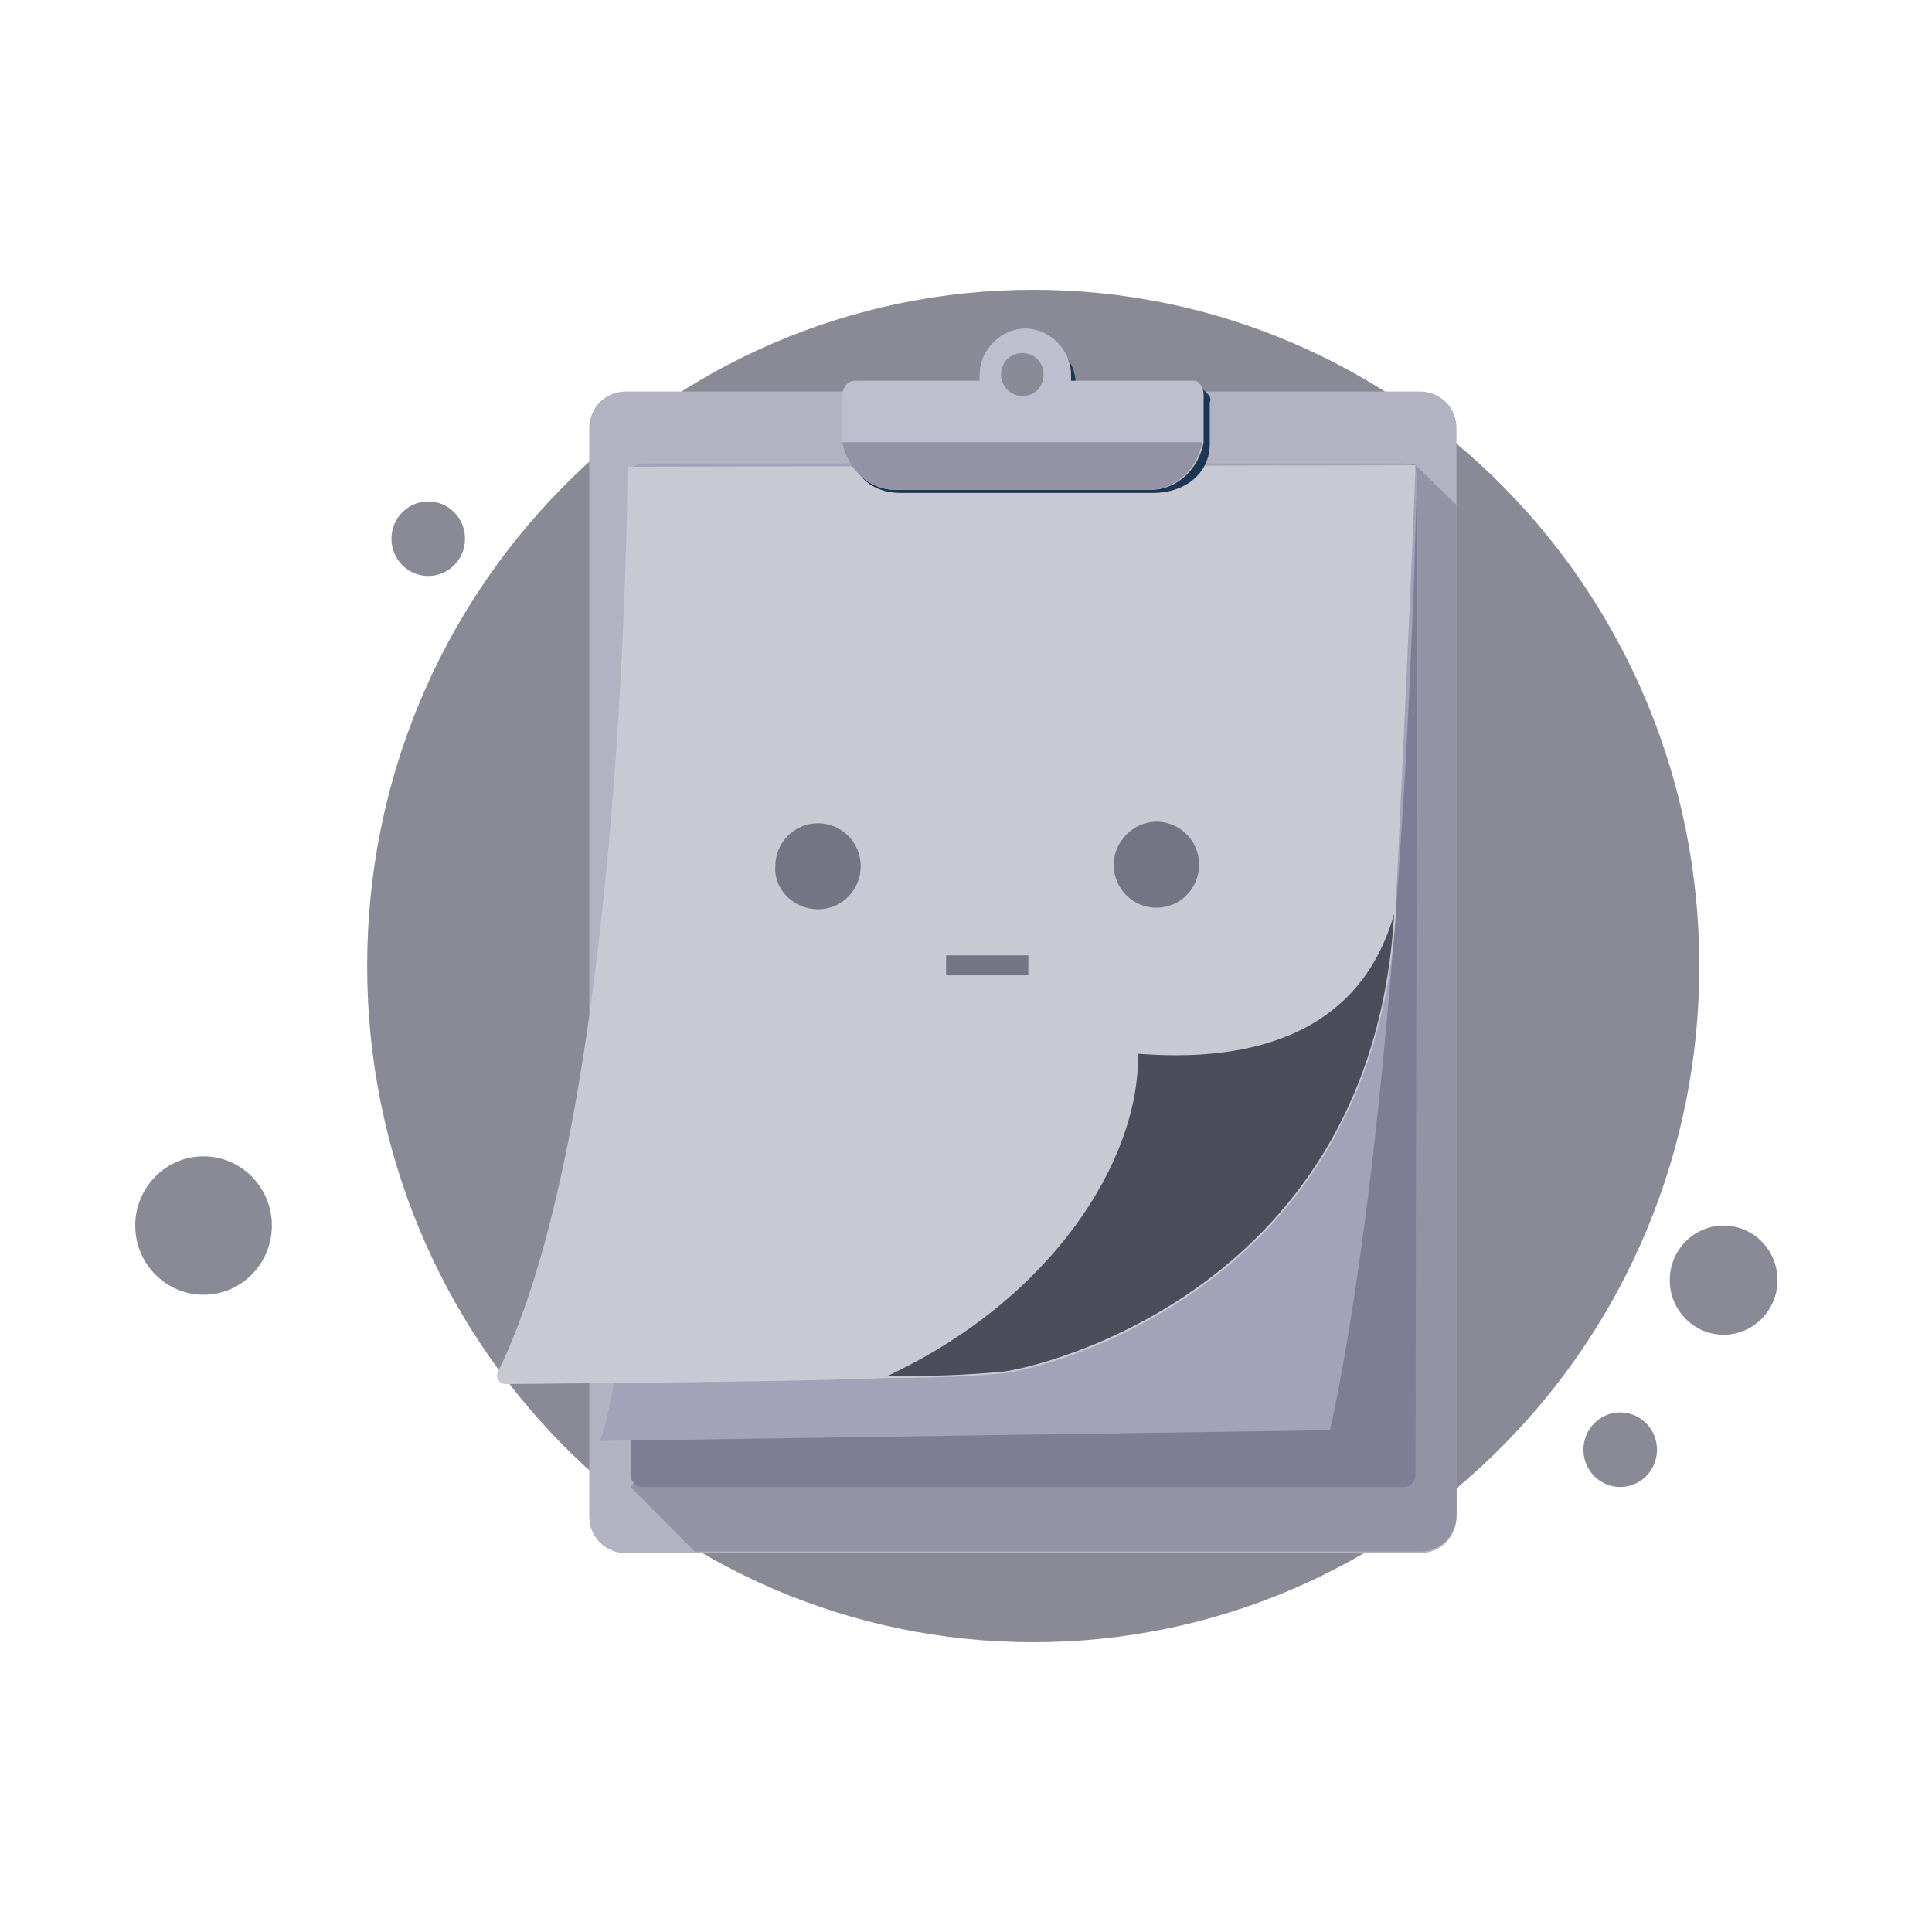 <svg width="100" height="100" viewBox="0 0 100 100" fill="none" xmlns="http://www.w3.org/2000/svg">
<g clip-path="url(#clip0_767_2503)">
<path d="M89.214 69.085C90.751 69.085 92.002 67.824 92.002 66.26C92.002 64.696 90.751 63.435 89.214 63.435C87.677 63.435 86.426 64.703 86.426 66.26C86.426 67.817 87.677 69.085 89.214 69.085Z" fill="#8A8A96"/>
<path d="M83.861 76.966C84.915 76.966 85.765 76.105 85.765 75.037C85.765 73.969 84.915 73.107 83.861 73.107C82.807 73.107 81.957 73.975 81.957 75.037C81.957 76.098 82.807 76.966 83.861 76.966Z" fill="#8A8A96"/>
<path d="M22.166 29.813C23.22 29.813 24.07 28.952 24.07 27.884C24.07 26.816 23.22 25.955 22.166 25.955C21.112 25.955 20.262 26.823 20.262 27.884C20.262 28.945 21.112 29.813 22.166 29.813Z" fill="#8A8A96"/>
<path d="M10.536 67.017C12.488 67.017 14.072 65.412 14.072 63.434C14.072 61.457 12.488 59.852 10.536 59.852C8.584 59.852 7 61.457 7 63.434C7 65.412 8.584 67.017 10.536 67.017Z" fill="#8A8A96"/>
<path d="M53.48 85C72.52 85 87.956 69.36 87.956 50C87.956 30.64 72.52 15 53.48 15C34.44 15 19.004 30.64 19.004 50C19.004 69.36 34.44 85 53.48 85Z" fill="#8A8A96"/>
<path d="M73.496 20.264C74.523 20.264 75.387 21.056 75.387 22.172V78.482C75.387 79.516 74.598 80.391 73.496 80.391H32.397C31.37 80.391 30.5 79.591 30.5 78.482V22.172C30.5 21.139 31.289 20.264 32.397 20.264H73.496Z" fill="#B2B2C2"/>
<path d="M75.396 26.148V78.4C75.396 79.433 74.607 80.308 73.506 80.308H35.956L32.645 76.967L69.949 25.197L73.186 23.998L75.396 26.148Z" fill="#9393A5"/>
<path d="M73.341 24.639C73.341 24.322 73.103 23.998 72.709 23.998H33.269C32.956 23.998 32.637 24.239 32.637 24.639V76.333C32.637 76.65 32.875 76.967 33.269 76.967H72.634C72.947 76.967 73.267 76.732 73.267 76.333L73.348 24.639H73.341Z" fill="#7D7D94"/>
<path d="M73.341 24.639C73.341 24.322 73.103 23.998 72.709 23.998H33.269C32.956 23.998 32.636 24.239 32.636 24.639C33.112 45.232 33.269 68.54 31.059 74.583L68.846 74.025C71.131 63.525 72.872 44.681 73.341 24.639Z" fill="#A2A2B8"/>
<path d="M73.267 24.08C73.267 24.08 73.186 27.18 72.24 46.982V47.381C71.057 66.79 54.016 70.841 51.969 71.082C51.024 71.165 49.209 71.323 45.972 71.323C41.946 71.482 35.799 71.557 26.17 71.64C25.858 71.64 25.619 71.323 25.776 70.999C32.399 57.564 32.481 24.156 32.481 24.156L73.26 24.08H73.267Z" fill="#C9C9D4"/>
<path d="M72.159 47.307C71.057 66.708 53.935 70.766 51.888 71.001C50.943 71.083 49.127 71.242 45.891 71.242C54.411 67.266 58.987 60.108 58.906 54.541C63.006 54.858 70.105 54.541 72.159 47.307Z" fill="#4C4C5A"/>
<path d="M62.537 20.422C62.537 20.367 62.537 20.367 62.537 20.422L62.142 20.023C62.142 20.023 61.904 20.105 61.83 20.264H55.676V19.864C55.676 18.59 54.574 17.48 53.309 17.48C52.044 17.48 50.943 18.59 50.943 19.864C50.943 20.023 50.943 20.105 51.024 20.181H44.632C44.32 20.181 44 20.422 44 20.898V22.965C44 24.556 45.102 25.514 46.604 25.514H59.701C61.279 25.514 62.618 24.556 62.618 22.965V20.822C62.7 20.663 62.618 20.498 62.537 20.422Z" fill="#1C3754"/>
<path d="M62.299 20.423V22.89C62.061 24.24 60.959 25.356 59.538 25.356H46.366C44.945 25.356 43.843 24.24 43.605 22.89V20.423C43.605 20.106 43.843 19.707 44.238 19.707H50.705V19.39C50.705 18.115 51.806 17.006 53.071 17.006C54.336 17.006 55.438 18.115 55.438 19.39V19.707H61.904C62.061 19.789 62.299 20.024 62.299 20.423Z" fill="#BEBECE"/>
<path d="M52.914 20.499C53.547 20.499 54.016 20.023 54.016 19.39C54.016 18.756 53.54 18.273 52.914 18.273C52.288 18.273 51.812 18.756 51.812 19.39C51.812 20.023 52.363 20.499 52.914 20.499Z" fill="#8A8A96"/>
<path d="M62.224 22.889C61.986 24.239 60.884 25.355 59.463 25.355H46.366C44.945 25.355 43.843 24.239 43.605 22.889H62.224Z" fill="#9393A5"/>
<path d="M42.34 47.064C43.604 47.064 44.55 46.031 44.55 44.839C44.55 43.564 43.523 42.613 42.34 42.613C41.075 42.613 40.13 43.647 40.13 44.839C40.048 46.031 41.075 47.064 42.34 47.064Z" fill="#747484"/>
<path d="M59.855 46.982C61.119 46.982 62.065 45.949 62.065 44.757C62.065 43.482 61.038 42.531 59.855 42.531C58.671 42.531 57.645 43.565 57.645 44.757C57.645 45.949 58.59 46.982 59.855 46.982Z" fill="#747484"/>
<path d="M53.226 49.449H48.969V50.483H53.226V49.449Z" fill="#747484"/>
</g>
<defs>
<clipPath id="clip0_767_2503">
<rect width="85" height="70" fill="white" transform="translate(7 15)"/>
</clipPath>
</defs>
</svg>
